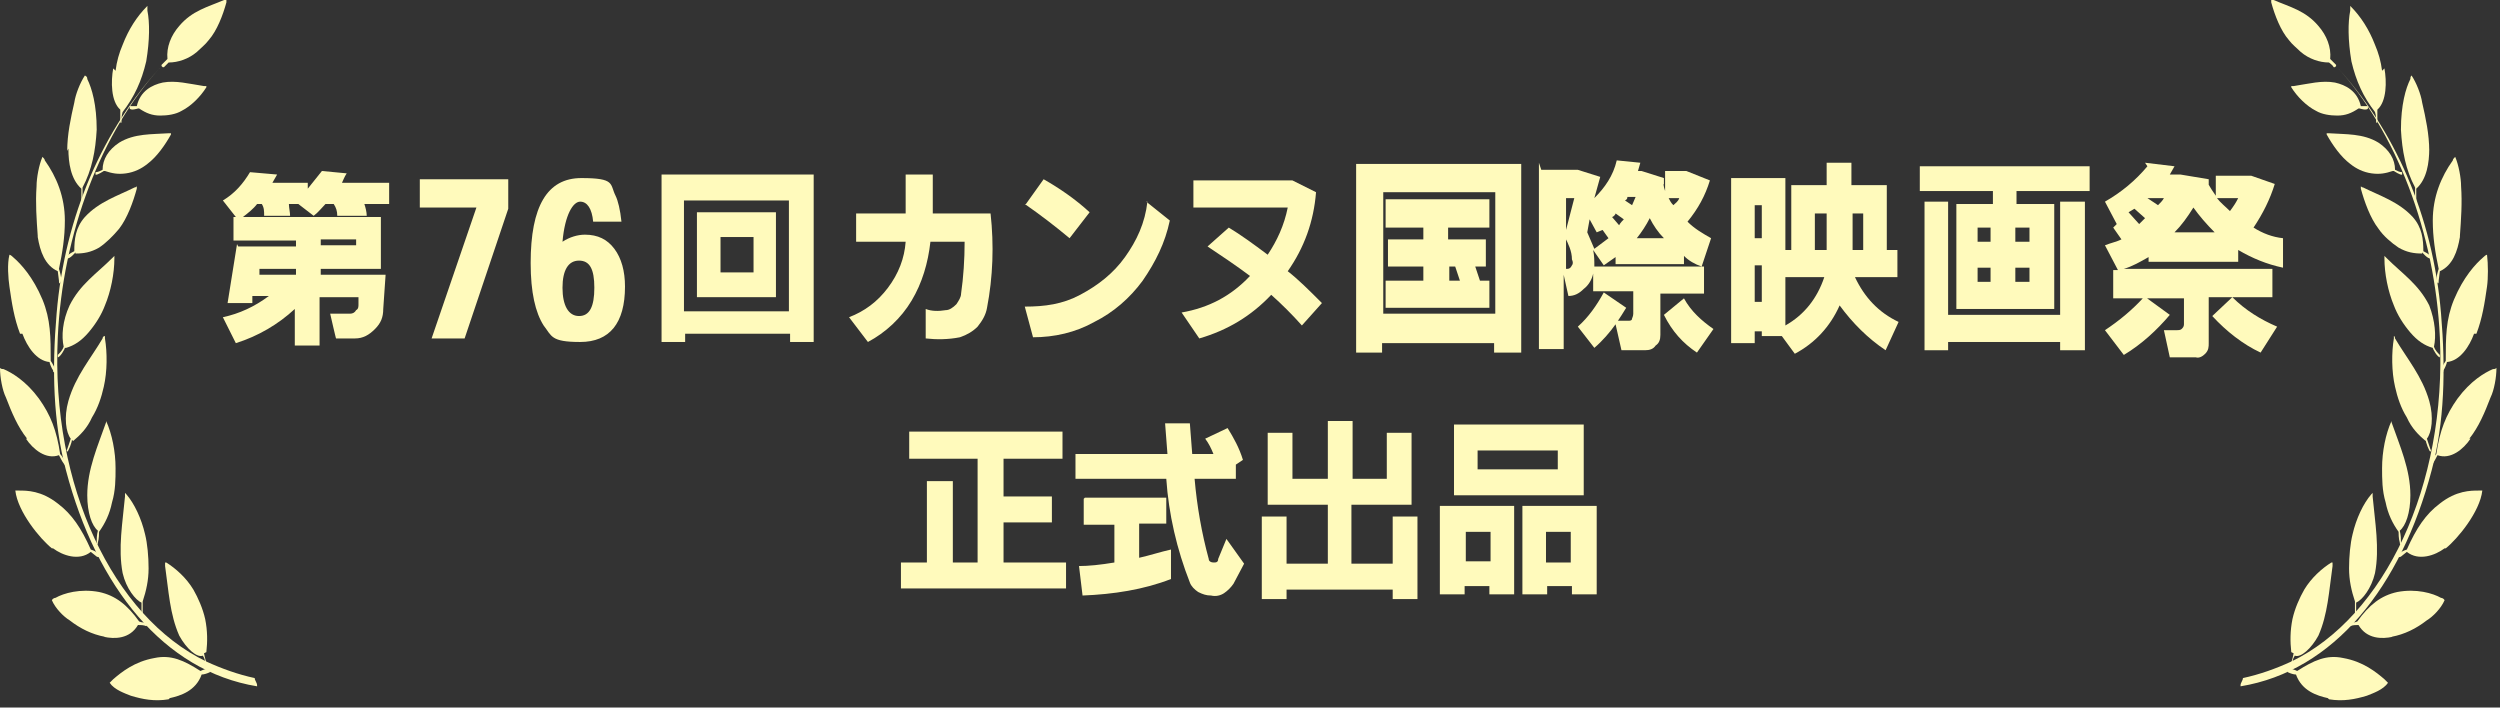 <?xml version="1.0" encoding="UTF-8"?>
<svg xmlns="http://www.w3.org/2000/svg" version="1.1" viewBox="0 0 212 60">
  <rect x="0" y="0" width="212" height="60" fill="#333333" stroke="none"/>
  <defs>
    <style>
      .cls-1 {
        fill-rule: evenodd;
      }

      .cls-1, .cls-2 {
        fill: #fffabc;
      }
    </style>
  </defs>
  <!-- Generator: Adobe Illustrator 28.6.0, SVG Export Plug-In . SVG Version: 1.2.0 Build 709)  -->
  <g>
    <g id="_レイヤー_1" data-name="レイヤー_1">
      <path class="cls-1" d="M21.8,58.2c-7.9-1.3-13.6-8.4-16.2-18.3-1.1-4.1-1.2-8.6-.8-13.3.7-8.4,4-15.7,8.9-21,0,0,0,0,0,0,0,0,0,0,0,0,0,0,0,0,0,0-5.1,5.5-8.4,14.2-8.8,23-.6,12.6,4.7,23.7,12.6,27.5,1.3.6,2.7,1.1,4.1,1.4,0,.2.2.4.2.6"/>
      <path class="cls-1" d="M2.2,37.2c.6.9,1.7,1.8,2.8,1.4,0,0,.3.6.4.7,0,0,.1.2.2.1,0,0,0-.1,0-.2-.2-.2-.3-.5-.5-.7-.3-2-.8-3.3-1.8-4.7-1.1-1.5-2.3-2.2-3-2.5-.1,0-.2,0-.3-.1,0,.8.2,1.9.5,2.5.5,1.3,1,2.5,1.8,3.5"/>
      <path class="cls-1" d="M11.7,9.2c0,0-.6.2-.7,0,0,0,0-.2,0-.2.2,0,.4,0,.6,0,.3-1.3,1.3-1.8,2.2-2,1.1-.2,2.2.1,3.5.3,0,0,.1,0,.2,0,0,0,0,0,0,.1-.5.8-1.3,1.6-2.1,2-.5.3-1.2.4-1.8.4-.7,0-1.2-.2-1.8-.6"/>
      <path class="cls-1" d="M13.8,5.7s0,0,.1,0c.2-.2.3-.3.4-.4.8,0,1.7-.3,2.4-.9.3-.3.7-.6,1-1,.7-.8,1.2-2.1,1.5-3.2,0,0,0-.1,0-.2,0,0-.1,0-.2,0-1.4.6-2.7.9-3.8,2.2-.7.8-1.1,1.8-1,2.8-.2.2-.3.3-.5.5,0,0,0,.1,0,.1"/>
      <path class="cls-1" d="M8.8,14.5c0,0-.6.4-.7.3,0,0,0-.2,0-.2.2,0,.4-.1.6-.2,0-.9.5-1.7,1.4-2.3,1.3-.8,2.8-.7,4.2-.8,0,0,.1,0,.2,0,0,0,0,0,0,.1-.5.9-1.2,1.9-2,2.5-.5.4-1.1.7-1.8.8-.7.1-1.2,0-1.8-.2"/>
      <path class="cls-1" d="M1.9,28.3c.4,1.1,1.2,2.3,2.3,2.4,0,.1.2.6.3.7,0,.1,0,.2.2.2,0,0,0,0,0-.2-.1-.3-.2-.5-.4-.8,0-2,0-3.5-.7-5.2-.8-1.9-1.8-3-2.5-3.6,0,0-.2-.2-.3-.2-.2.8-.1,2,0,2.7.2,1.4.4,2.7.9,4"/>
      <path class="cls-1" d="M3.2,20.1c.2,1.2.6,2.4,1.7,2.9,0,.1.1.7.1.8,0,.1,0,.3.1.2,0,0,0,0,.1-.2,0-.3-.1-.7-.2-1,.3-1.4.5-2.7.5-4.1,0-2-.7-3.7-1.7-5.1,0-.1-.1-.2-.2-.3-.3.7-.5,1.8-.5,2.5-.1,1.4,0,2.8.1,4.2"/>
      <path class="cls-1" d="M5.8,12.6c0,1.2.2,2.6,1.1,3.4,0,.1,0,.7,0,.8,0,.1,0,.3,0,.3,0,0,0,0,.1-.1,0-.3,0-.8,0-1.1.8-1.5,1.1-3.1,1.2-4.9,0-2.1-.4-3.5-.8-4.3,0-.1,0-.2-.2-.3-.4.6-.8,1.6-.9,2.3-.3,1.3-.6,2.7-.6,4.1"/>
      <path class="cls-1" d="M9.6,5.8c-.2,1.1-.2,2.8.6,3.5,0,.2,0,.7,0,.8,0,.1,0,.2,0,.3,0,0,0,0,.1,0,0-.3,0-.6.1-.9,1-1.3,1.6-2.6,2-4.3.3-1.8.3-3.3.1-4.3,0-.1,0-.2,0-.4-.9.9-1.6,2-2.1,3.3-.3.7-.5,1.4-.6,2.2"/>
      <path class="cls-1" d="M6.4,21.4c0,0-.5.6-.7.5,0,0,0-.2,0-.2.2-.2.4-.3.6-.4,0-1,.1-2,.9-2.9,1.2-1.3,2.8-1.8,4.2-2.5,0,0,.1,0,.2-.1,0,0,0,.1,0,.2-.3,1.1-.8,2.5-1.5,3.4-.5.6-1.1,1.2-1.7,1.6-.7.4-1.3.5-2,.5Z"/>
      <path class="cls-1" d="M5.5,29.5c0,.1-.4.8-.6.8,0,0,0-.2,0-.2.2-.2.4-.4.5-.7-.2-.9-.1-2.2.5-3.5.9-1.8,2.3-2.7,3.6-4,0,0,.1-.1.2-.2,0,0,0,.1,0,.2,0,1.3-.3,2.8-.8,4-.3.8-.8,1.6-1.4,2.3-.6.7-1.2,1.1-1.9,1.3"/>
      <path class="cls-1" d="M6.1,37.3c0,.2-.3,1-.4,1,0,0-.1-.1,0-.2.1-.3.2-.6.3-.9-.4-.5-.6-1.8-.2-3.2.6-2.1,1.9-3.6,2.9-5.3,0,0,0-.2.2-.2,0,0,0,.1,0,.2.2,1.2.2,2.8-.1,4.1-.2.9-.5,1.8-1,2.6-.4.9-1,1.5-1.6,2"/>
      <path class="cls-1" d="M4.5,46.5c.8.6,2.2,1.1,3.2.3,0,0,.5.4.5.4,0,0,.2.1.2,0,0,0,0-.1,0-.2-.2-.2-.4-.3-.7-.4-.8-1.8-1.6-3-2.8-3.9-1.4-1.1-2.6-1.1-3.3-1.1h-.3c.2,1.8,2.1,4.1,3.1,4.9"/>
      <path class="cls-1" d="M8.4,45.1c0,.1,0,.6-.1.9,0,0,0,.2-.1.2,0,0,0-.1,0-.2,0-.3,0-.6.1-1-.5-.4-.9-1.5-.9-3,0-2.2.9-4.2,1.6-6.2,0,0,0-.2,0-.3,0,0,0,.1,0,.2.5,1.1.8,2.6.8,4,0,.9,0,1.9-.3,2.9-.2,1-.6,1.8-1.1,2.5"/>
      <path class="cls-1" d="M8.8,54c.9.2,2.2.2,2.9-1,.2,0,.5,0,.7.1,0,0,0,0,.1-.1,0,0,0-.1,0-.2-.2,0-.5,0-.7-.1-1-1.4-2-2.2-3.4-2.5-1.6-.3-3,.1-3.7.5,0,0-.2,0-.3.2.3.7,1,1.4,1.5,1.7.9.7,1.9,1.2,3,1.4"/>
      <path class="cls-1" d="M12.1,51c0,.1,0,.6,0,.9s0,.2,0,.2-.1,0-.1-.1c0-.3,0-.6,0-.9-.5-.2-1.3-1.2-1.6-2.5-.4-2.1,0-4.3.2-6.5,0,0,0-.2,0-.3,0,0,0,0,.1.1.7.8,1.3,2.1,1.6,3.4.2.8.3,1.9.3,2.9s-.2,1.9-.5,2.8"/>
      <path class="cls-1" d="M17.3,55.4c0,0,.1.5.2.8,0,0,0,.2,0,.2,0,0-.1,0-.1,0,0-.3,0-.5-.2-.8-.5.2-1.4-.6-2-1.7-.8-1.8-.9-3.8-1.2-5.9,0,0,0-.2,0-.3,0,0,0,0,.1,0,.8.5,1.7,1.3,2.3,2.3.4.7.8,1.6,1,2.5.2,1,.2,1.9.1,2.8"/>
      <path class="cls-1" d="M14.4,59.2c.9-.2,2.2-.6,2.7-2,.2,0,.5-.1.7-.2,0,0,0,0,0-.2,0,0,0-.1-.1-.1-.2,0-.5.1-.7.2-1.4-.9-2.5-1.4-3.9-1.1-1.7.3-2.8,1.2-3.5,1.8,0,0-.2.2-.3.3.4.6,1.3.9,1.8,1.1,1,.3,2,.5,3.2.3Z"/>
      <path class="cls-1" d="M190,58.2c7.9-1.3,13.6-8.4,16.2-18.3,1.1-4.1,1.2-8.6.8-13.3-.7-8.4-4-15.7-8.9-21,0,0,0,0,0,0,0,0,0,0,0,0,0,0,0,0,0,0,5.1,5.5,8.4,14.2,8.8,23,.6,12.6-4.7,23.7-12.6,27.5-1.3.6-2.7,1.1-4.1,1.4,0,.2-.2.4-.2.6"/>
      <path class="cls-1" d="M209.5,37.2c-.6.9-1.7,1.8-2.8,1.4,0,0-.3.6-.4.7,0,0-.1.2-.2.1,0,0,0-.1,0-.2.2-.2.3-.5.5-.7.3-2,.8-3.3,1.8-4.7,1.1-1.5,2.3-2.2,3-2.5.1,0,.2,0,.3-.1,0,.8-.2,1.9-.5,2.5-.5,1.3-1,2.5-1.8,3.5"/>
      <path class="cls-1" d="M200.1,9.2c0,0,.6.2.7,0,0,0,0-.2,0-.2-.2,0-.4,0-.6,0-.3-1.3-1.3-1.8-2.2-2-1.1-.2-2.2.1-3.5.3,0,0-.1,0-.2,0,0,0,0,0,0,.1.5.8,1.3,1.6,2.1,2,.5.3,1.2.4,1.8.4.7,0,1.2-.2,1.8-.6"/>
      <path class="cls-1" d="M198,5.7s0,0-.1,0c-.1-.2-.3-.3-.4-.4-.8,0-1.7-.3-2.4-.9-.3-.3-.7-.6-1-1-.7-.8-1.2-2.1-1.5-3.2,0,0,0-.1,0-.2,0,0,.1,0,.2,0,1.4.6,2.7.9,3.8,2.2.7.8,1.1,1.8,1,2.8.2.2.3.3.5.5,0,0,0,.1,0,.1"/>
      <path class="cls-1" d="M203,14.5c0,0,.6.4.7.3,0,0,0-.2,0-.2-.2,0-.4-.1-.6-.2,0-.9-.5-1.7-1.4-2.3-1.3-.8-2.8-.7-4.2-.8,0,0-.1,0-.2,0,0,0,0,0,0,.1.5.9,1.2,1.9,2,2.5.5.4,1.1.7,1.8.8.7.1,1.2,0,1.8-.2"/>
      <path class="cls-1" d="M209.8,28.3c-.4,1.1-1.2,2.3-2.3,2.4,0,.1-.2.6-.3.7,0,.1,0,.2-.2.2,0,0,0,0,0-.2.1-.3.2-.5.4-.8,0-2,0-3.5.7-5.2.8-1.9,1.8-3,2.5-3.6,0,0,.2-.2.3-.2.1.8.1,2,0,2.7-.2,1.4-.4,2.7-.9,4"/>
      <path class="cls-1" d="M208.6,20.1c-.2,1.2-.6,2.4-1.7,2.9,0,.1-.1.7-.1.8,0,.1,0,.3-.1.2,0,0,0,0-.1-.2,0-.3.1-.7.2-1-.3-1.4-.5-2.7-.5-4.1,0-2,.7-3.7,1.7-5.1,0-.1.1-.2.2-.3.3.7.5,1.8.5,2.5.1,1.4,0,2.8-.1,4.2"/>
      <path class="cls-1" d="M206,12.6c0,1.2-.2,2.6-1.1,3.4,0,.1,0,.7,0,.8,0,.1,0,.3,0,.3,0,0,0,0-.1-.1,0-.3,0-.8,0-1.1-.8-1.5-1.1-3.1-1.2-4.9,0-2.1.4-3.5.8-4.3,0-.1,0-.2.1-.3.4.6.8,1.6.9,2.3.3,1.3.6,2.7.6,4.1"/>
      <path class="cls-1" d="M202.2,5.8c.2,1.1.2,2.8-.6,3.5,0,.2,0,.7,0,.8,0,.1,0,.2,0,.3,0,0,0,0-.1,0,0-.3,0-.6-.1-.9-1-1.3-1.6-2.6-2-4.3-.3-1.8-.3-3.3-.1-4.3,0-.1,0-.2,0-.4.9.9,1.6,2,2.1,3.3.3.7.5,1.4.6,2.2"/>
      <path class="cls-1" d="M205.4,21.4c0,0,.5.6.7.5,0,0,0-.2,0-.2-.2-.2-.4-.3-.6-.4,0-1-.1-2-.9-2.9-1.2-1.3-2.8-1.8-4.2-2.5,0,0-.1,0-.2-.1,0,0,0,.1,0,.2.3,1.1.8,2.5,1.5,3.4.4.6,1.1,1.2,1.7,1.6.7.4,1.3.5,2,.5Z"/>
      <path class="cls-1" d="M206.3,29.5c0,.1.4.8.6.8,0,0,0-.2,0-.2-.2-.2-.4-.4-.5-.7.2-.9.1-2.2-.4-3.5-.9-1.8-2.3-2.7-3.6-4,0,0-.1-.1-.2-.2,0,0,0,.1,0,.2,0,1.3.3,2.8.8,4,.3.8.8,1.6,1.4,2.3.6.7,1.2,1.1,1.9,1.3"/>
      <path class="cls-1" d="M205.7,37.3c0,.2.3,1,.4,1,0,0,.1-.1,0-.2-.1-.3-.2-.6-.3-.9.4-.5.6-1.8.2-3.2-.6-2.1-1.9-3.6-2.9-5.3,0,0,0-.2-.1-.2,0,0,0,.1,0,.2-.2,1.2-.2,2.8.1,4.1.2.9.5,1.8,1,2.6.4.9,1,1.5,1.6,2"/>
      <path class="cls-1" d="M207.3,46.5c-.8.6-2.2,1.1-3.2.3,0,0-.5.4-.5.4,0,0-.2.1-.2,0,0,0,0-.1,0-.2.2-.2.4-.3.7-.4.8-1.8,1.6-3,2.8-3.9,1.4-1.1,2.6-1.1,3.3-1.1h.3c-.2,1.8-2.1,4.1-3.1,4.9"/>
      <path class="cls-1" d="M203.4,45.1c0,.1,0,.6.1.9,0,0,0,.2.1.2,0,0,0-.1,0-.2,0-.3,0-.6-.1-1,.5-.4.9-1.5.9-3,0-2.2-.9-4.2-1.6-6.2,0,0,0-.2,0-.3,0,0,0,.1,0,.2-.5,1.1-.8,2.6-.8,4,0,.9,0,1.9.3,2.9.2,1,.6,1.8,1.1,2.5"/>
      <path class="cls-1" d="M202.9,54c-.9.2-2.2.2-2.9-1-.2,0-.5,0-.7.1,0,0,0,0-.1-.1,0,0,0-.1,0-.2.2,0,.5,0,.7-.1,1-1.4,2-2.2,3.4-2.5,1.6-.3,3,.1,3.7.5,0,0,.2,0,.3.2-.3.7-1,1.4-1.5,1.7-.9.7-1.9,1.2-3,1.4"/>
      <path class="cls-1" d="M199.7,51c0,.1,0,.6,0,.9s0,.2,0,.2.1,0,.1-.1c0-.3,0-.6,0-.9.5-.2,1.3-1.2,1.6-2.5.4-2.1,0-4.3-.2-6.5,0,0,0-.2,0-.3,0,0,0,0-.1.1-.7.8-1.3,2.1-1.6,3.4-.2.8-.3,1.9-.3,2.9s.2,1.9.5,2.8"/>
      <path class="cls-1" d="M194.5,55.4c0,0-.1.5-.2.8,0,0,0,.2,0,.2,0,0,.1,0,.1,0,0-.3,0-.5.2-.8.5.2,1.4-.6,2-1.7.8-1.8.9-3.8,1.2-5.9,0,0,0-.2,0-.3,0,0,0,0-.1,0-.8.5-1.7,1.3-2.3,2.3-.4.7-.8,1.6-1,2.5-.2,1-.2,1.9-.1,2.8"/>
      <path class="cls-1" d="M197.4,59.2c-.9-.2-2.2-.6-2.7-2-.2,0-.5-.1-.7-.2,0,0,0,0,0-.2,0,0,0-.1.1-.1.2,0,.5.1.7.2,1.4-.9,2.5-1.4,3.9-1.1,1.7.3,2.8,1.2,3.5,1.8,0,0,.2.2.3.3-.4.6-1.3.9-1.8,1.1-1,.3-2,.5-3.2.3Z"/>
      <path class="cls-2" d="M20.2,20.9h4.9v-.5h-5.3v-2h.2l-1.1-1.4c1-.6,1.7-1.4,2.3-2.4l2.3.2-.4.7h3v.5c.4-.5.8-1,1.2-1.5l2.1.2c-.2.3-.3.6-.4.8h4v1.8h-2.1c.1.3.2.7.2,1h-2.5c0-.4-.1-.7-.3-1h-.7c-.3.3-.6.7-1,1l-1.3-1h-.8c0,.3.1.7.1,1h-2.2c0-.4,0-.7-.2-1h-.4c-.3.4-.8.8-1.2,1.1h11.7v4.4h-5.1v.5h5.5l-.2,2.9c0,.7-.2,1.2-.7,1.7-.5.5-1,.8-1.7.8h-1.6c0,.1-.5-2.1-.5-2.1h1.7c.2,0,.4-.1.5-.3.2-.1.2-.3.2-.5v-.6s-3.3,0-3.3,0v4.1h-2.1v-3.1c-1.4,1.3-3.1,2.3-5,2.9l-1.1-2.2c1.4-.3,2.7-.9,3.9-1.8h-1.4v.6h-2.1l.8-5h0ZM25.1,23.3v-.5h-3.1v.5c-.1,0,3.1,0,3.1,0ZM27.2,20.3v.5h3v-.5h-3Z"/>
      <path class="cls-2" d="M39.4,28.7h-2.8l3.8-11.1h-4.8v-2.4h7.5v2.5l-3.7,11h0Z"/>
      <path class="cls-2" d="M52.7,18.8h-2.4c-.1-1.1-.5-1.7-1.1-1.7s-1.3,1.1-1.5,3.4c.6-.4,1.3-.6,1.9-.6,1.1,0,1.9.4,2.5,1.2.6.8.9,1.9.9,3.2,0,3.1-1.3,4.7-3.8,4.7s-2.4-.5-3.1-1.4c-.7-1.1-1.1-2.8-1.1-5.3,0-4.8,1.4-7.2,4.3-7.2s2.4.5,2.9,1.5c.2.4.4,1.2.5,2.2h0ZM49.1,22.1c-.9,0-1.4.8-1.4,2.3s.5,2.4,1.4,2.4,1.3-.8,1.3-2.4-.4-2.3-1.3-2.3Z"/>
      <path class="cls-2" d="M56,14.8h13v14.2h-2v-.7h-8.9v.7h-2v-14.2h0ZM58,17v9.4h8.9v-9.4h-8.9ZM59.1,18h6.7v7.2h-6.7v-7.2ZM61.1,20.1v3h2.8v-3h-2.8Z"/>
      <path class="cls-2" d="M72.5,18.1h4.3v-3.3h2.3v3.3h4.9c.3,2.7.2,5.4-.3,8-.1.6-.4,1.1-.8,1.6-.4.4-.9.7-1.5.9-1,.2-2,.2-2.9.1v-2.5c.5.2,1.1.2,1.7.1.3,0,.6-.2.9-.5.2-.3.4-.6.4-.9.2-1.4.3-2.9.3-4.4h-2.9c-.2,1.8-.7,3.5-1.6,5-.9,1.5-2.2,2.7-3.7,3.5l-1.6-2.1c1.3-.5,2.4-1.3,3.3-2.5.9-1.2,1.4-2.5,1.5-3.9h-4.2v-2.4h0Z"/>
      <path class="cls-2" d="M97.2,17.1l2,1.6c-.4,1.9-1.2,3.5-2.3,5.1-1.1,1.5-2.5,2.7-4.1,3.5-1.6.9-3.4,1.3-5.2,1.3l-.7-2.6c1.7,0,3.2-.2,4.7-1,1.5-.8,2.8-1.8,3.8-3.2,1-1.4,1.7-2.9,1.9-4.7h0ZM87,17.3l1.5-2.1c1.4.8,2.7,1.7,3.9,2.8l-1.7,2.2c-1.2-1-2.5-2-3.8-2.9Z"/>
      <path class="cls-2" d="M101,15.3h8.6l2,1c-.2,2.5-1,4.7-2.4,6.7.9.7,1.8,1.6,2.9,2.7l-1.7,1.9c-.8-.9-1.7-1.8-2.6-2.6-1.7,1.8-3.7,3-6.1,3.7l-1.5-2.2c2.3-.4,4.2-1.4,5.8-3.1-1.2-.9-2.4-1.7-3.6-2.5l1.8-1.6c1,.6,2.1,1.4,3.3,2.3.8-1.2,1.4-2.5,1.7-4h-8v-2.3h0Z"/>
      <path class="cls-2" d="M115,13.9h14v16h-2.3v-.8h-9.5v.8h-2.2v-16h0ZM117.3,16.3v10.3h9.5v-10.3h-9.5ZM117.6,16.9h8.7v2.4h-3.5v1h3.2v2.3h-.9l.4,1.2h.8v2.3h-8.8v-2.3h3.2v-1.2h-3v-2.3h3v-1h-3.2v-2.4ZM122.9,22.6v1.2h.9l-.4-1.2h-.5Z"/>
      <path class="cls-2" d="M130.7,14.4h3.1l1.9.6-.5,1.8c.9-.9,1.6-1.9,1.9-3.2l2,.2-.2.7h.3s1.9.6,1.9.6v.5c-.1,0,.1.6.1.6v-1.7h1.8l2,.8c-.4,1.3-1,2.4-1.9,3.5.6.6,1.3,1,2,1.4l-.8,2.4c-.6-.2-1.1-.5-1.5-.9v.7h-5.8v-.6l-1,.7-.9-1.3c.1.5.1.9.1,1.4h9.3v2.3h-3.7v3.5c0,.4-.1.7-.4.9-.2.3-.5.4-.9.4h-2l-.5-2.2c-.5.7-1.1,1.4-1.8,2l-1.4-1.8c.9-.8,1.6-1.8,2.2-2.9l1.9,1.3c-.3.5-.5.8-.7,1.1h.9c.1,0,.3,0,.3-.2,0,0,.1-.2.1-.4v-1.9h-3.4v-1.5c-.1.5-.4,1-.8,1.3-.4.4-.8.6-1.3.6l-.4-1.8v6.3h-2.1v-15.8h0ZM132.8,16.8v2.7l.7-2.7h-.7ZM132.8,20.2v2.6h.1c.2,0,.3-.1.4-.3.1-.1.1-.3,0-.5,0-.7-.3-1.3-.6-1.9ZM134.8,18.6l-.2,1.1c.2.5.4.9.6,1.4.4-.3.8-.6,1.2-.9l-.5-.7-.5.2-.6-1.1ZM136.7,18.4l.6.7c.1-.2.3-.4.4-.5l-.7-.5c0,.1-.2.3-.3.3h0ZM137.8,17l.6.4c.1-.2.2-.5.3-.7h-.7c0,.1,0,.2-.2.3ZM138.8,20.2h2.3c-.5-.5-.9-1.1-1.2-1.7-.3.6-.7,1.2-1.1,1.7ZM141.1,26.7l1.7-1.4c.6,1.1,1.5,1.9,2.5,2.6l-1.4,2c-1.2-.8-2.1-1.8-2.8-3.2ZM141.5,16.8c.1.2.2.4.4.6.2-.2.4-.3.5-.6h-.9Z"/>
      <path class="cls-2" d="M148.8,28v1.1h-2v-14h4.6v6.1h.5v-5.5h3v-1.9h2.1v1.9h3v5.5h.9v2.3h-3.6c.8,1.7,2,3,3.7,3.8l-1.1,2.4c-1.5-1-2.8-2.3-3.9-3.8-.8,1.8-2.1,3.2-3.8,4.1l-1.1-1.5h-1.7v-.4h-.6ZM148.8,17.4v2.8h.6v-2.8h-.6ZM148.8,22.5v3.1h.6v-3.1h-.6ZM151.4,23.5v4.1c1.6-.9,2.7-2.3,3.3-4.1h-3.3ZM153.9,18.1v3.1h1v-3.1h-1ZM157.1,18.1v3.1h.9v-3.1h-.9Z"/>
      <path class="cls-2" d="M177.2,14.1v2.1h-6.2v1.1h3.2v8.9h-8.3v-8.9h3.1v-1.1h-6.2v-2.1h14.5ZM176.8,17.1v12.6h-2.1v-.7h-9.5v.7h-2v-12.6h2v9.6h9.5v-9.6h2.1ZM167.7,19.3v1.2h1.1v-1.2h-1.1ZM167.7,22.7v1.2h1.1v-1.2h-1.1ZM170.9,19.3v1.2h1.2v-1.2h-1.2ZM170.9,22.7v1.2h1.2v-1.2h-1.2Z"/>
      <path class="cls-2" d="M181.9,13.8l2.5.3-.4.7h.9l2.4.4v.4c-.1,0,.6,1,.6,1v-1.7h3l2,.7c-.4,1.3-1,2.5-1.8,3.7.8.5,1.6.8,2.5.9v2.5c-1.4-.3-2.6-.8-3.8-1.5v1h-7.6v-.4c-.7.4-1.4.8-2.1,1h12.6v2.4h-5.4v3.9c0,.3,0,.6-.3.9-.2.2-.5.4-.8.3h-2.2l-.5-2.3h1.1c.1,0,.3,0,.4-.1s.2-.2.2-.4v-2.2h-6v-2.4h.4l-1.1-2.1c.5-.2,1-.3,1.4-.5l-.7-1,.3-.3-1-1.9c1.4-.8,2.6-1.8,3.6-3h0ZM181.8,25.1l2.2,1.6c-1.1,1.3-2.4,2.5-3.9,3.4l-1.6-2.1c1.2-.8,2.3-1.7,3.3-2.8ZM181,17.7l-.5.3.9,1,.5-.5-.9-.8h0ZM182.1,16.8l.9.6c.2-.2.4-.4.5-.6h-1.4ZM186,17.6c-.5.8-1,1.5-1.6,2.1h3.4c-.7-.7-1.3-1.4-1.8-2.1ZM189.3,25.2c1.1,1.1,2.4,1.9,3.8,2.5l-1.4,2.2c-1.5-.7-2.9-1.8-4.1-3.1l1.7-1.6ZM188,16.8c.3.4.7.7,1.1,1.1.3-.4.5-.7.7-1.1h-1.8Z"/>
      <path class="cls-2" d="M77.1,36.6h13v2.3h-5v3.2h4.1v2.2h-4.1v3.4h5.3v2.2h-14v-2.2h2.2v-6.9h2.2v6.9h2.1v-8.8h-5.8v-2.3Z"/>
      <path class="cls-2" d="M91.5,38.5h7.5l-.2-2.6h2.1l.2,2.6h1.8c-.2-.5-.4-.9-.7-1.3l1.9-.9c.5.8,1,1.7,1.3,2.7l-.6.4v1.2h-3.5c.2,2.3.6,4.6,1.2,6.8,0,.2.2.3.4.3.2,0,.4,0,.4-.3l.7-1.7,1.5,2.1-.9,1.7c-.2.3-.5.6-.8.8-.3.2-.7.3-1.1.2-.4,0-.7-.1-1.1-.3-.3-.2-.6-.5-.7-.8-1.1-2.8-1.8-5.8-2-8.8h-7.7v-2.1h0ZM92,42.2h6.9v2.2h-2.3v2.9c.9-.2,1.8-.5,2.7-.7v2.5c-2.3.9-4.9,1.3-7.5,1.4l-.3-2.5c.8,0,1.8-.1,3-.3v-3.2h-2.6v-2.2h0Z"/>
      <path class="cls-2" d="M107.5,36.7h2.1v3.9h3v-4.9h2.1v4.9h2.9v-3.9h2.1v6.1h-5.1v5h3.5v-4h2.1v7h-2.1v-.8h-9v.8h-2.1v-7h2.1v4h3.5v-5h-5.1v-6Z"/>
      <path class="cls-2" d="M122.2,42.9h6.2v7.5h-2.1v-.7h-2.1v.7h-2.1v-7.5h0ZM123.3,36h11v6h-11v-6ZM124.3,45.1v2.5h2.1v-2.5h-2.1ZM125.3,38.2v1.6h6.8v-1.6h-6.8ZM129.1,42.9h6.3v7.5h-2.1v-.7h-2.1v.7h-2.1v-7.5ZM131.1,45.1v2.6h2.1v-2.6h-2.1Z"/>
    </g>
  </g>
</svg>